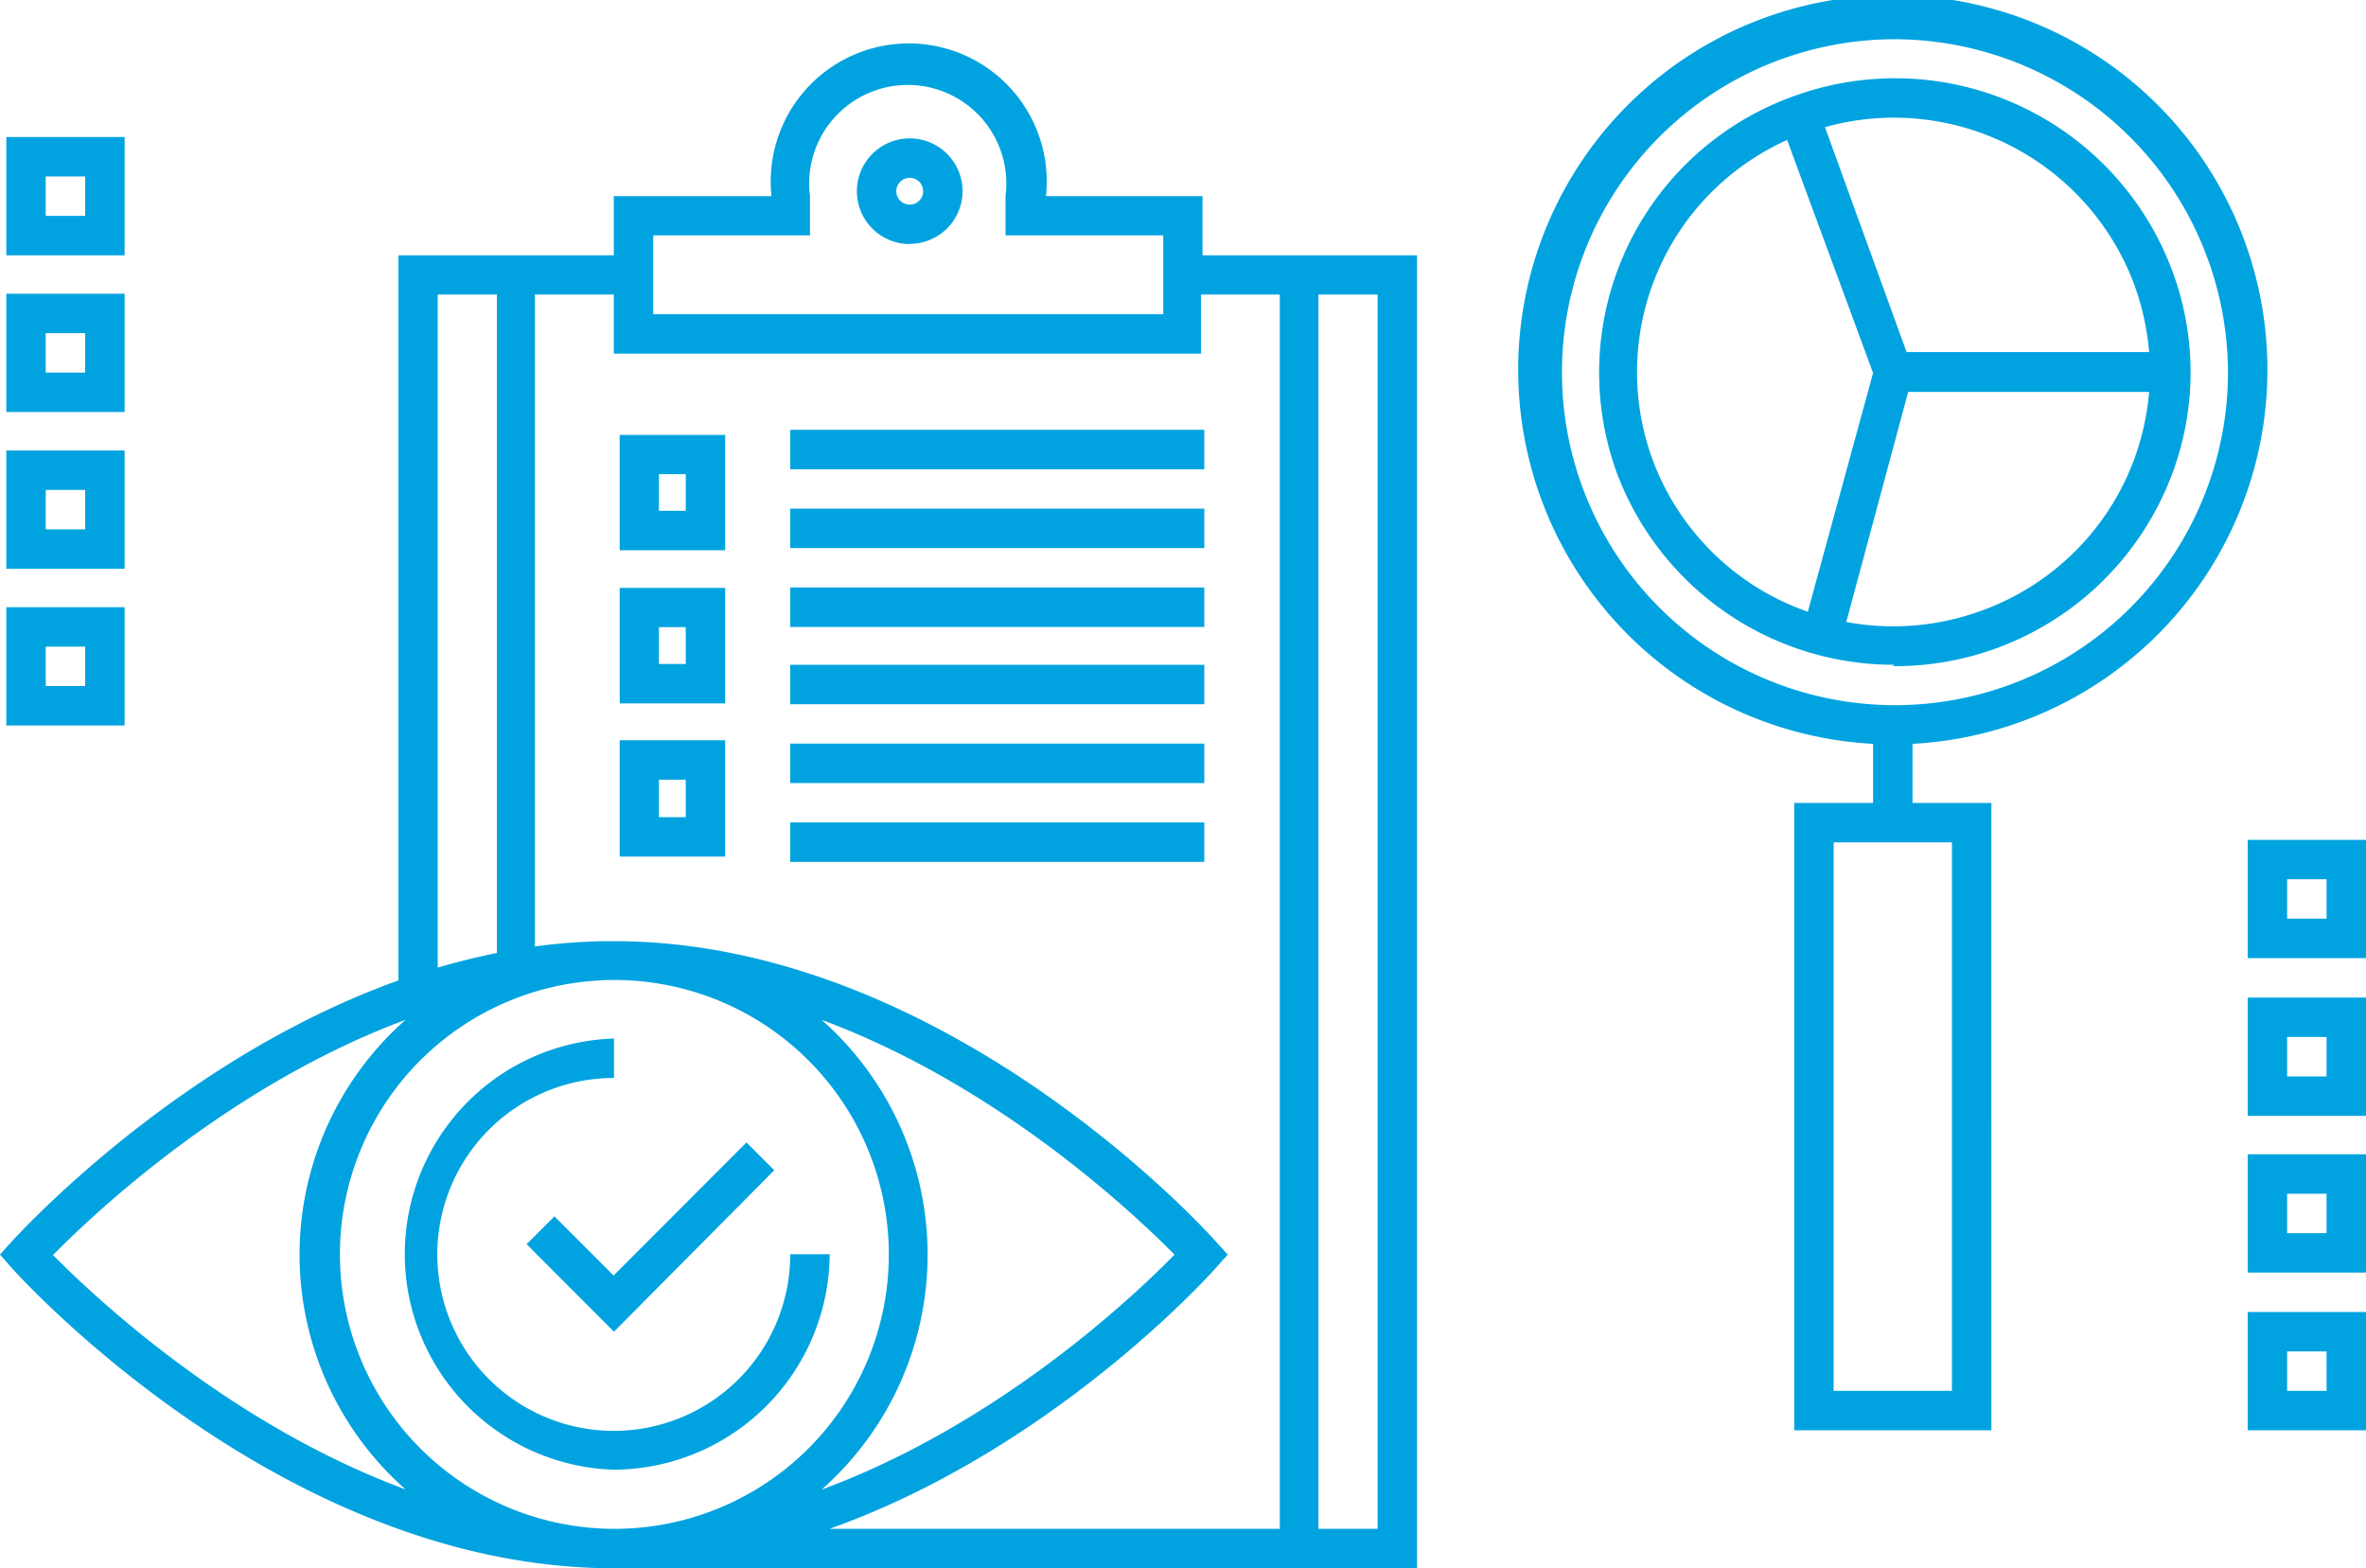 <svg id="Layer_1" data-name="Layer 1" xmlns="http://www.w3.org/2000/svg" width="120" height="79.55" viewBox="0 0 120 79.55"><path d="M71.87,80H31.14C14.43,80,1.15,65.38.59,64.76L0,64.09l.59-.66C1,63,9,54.2,20.21,50.18V13.4H31.13v-3h8a7,7,0,1,1,13.92,0h7.94v3H71.87Zm-5-2h3V15.39h-3ZM42.07,78H64.91V15.39h-4v3H31.13v-3h-4V48.46a28.88,28.88,0,0,1,4-.27c16.71,0,30,14.62,30.54,15.24l.6.66-.6.67C61.25,65.24,53.31,74,42.07,78ZM31.14,78a13.92,13.92,0,1,0-13.9-13.92A13.93,13.93,0,0,0,31.14,78ZM41.67,52.18a15.89,15.89,0,0,1,0,23.83c9-3.33,15.85-9.82,17.9-11.92C57.5,62,50.64,55.51,41.67,52.18Zm-39,11.91c2.06,2.09,8.93,8.59,17.9,11.91a15.88,15.88,0,0,1,0-23.82C11.64,55.5,4.77,62,2.71,64.09ZM22.2,15.39V49.53c1-.29,2-.54,3-.74V15.39Zm10.93,1H59v-4H51v-2a5,5,0,1,0-9.92,0v2H33.13ZM31.14,75a10.94,10.94,0,0,1,0-21.87v2a8.95,8.95,0,1,0,8.94,8.94h2A11,11,0,0,1,31.14,75Zm0-7-4.43-4.44,1.41-1.41,3,3,6.74-6.75,1.41,1.41Zm15-55.17a2.68,2.68,0,1,1,2.68-2.68A2.68,2.68,0,0,1,46.13,12.82Zm0-3.36a.68.68,0,0,0,0,1.36.68.68,0,0,0,0-1.36ZM36.78,43.9H31.43V38h5.35Zm-3.36-2h1.36V40H33.42Zm3.36-5.77H31.43V30.27h5.35Zm-3.36-2h1.36V32.26H33.42Zm3.36-5.77H31.43V22.51h5.35Zm-3.36-2h1.36V24.5H33.42ZM120,73h-6V67h6Zm-4-2h2V69h-2ZM120,65h-6v-6h6Zm-4-2h2v-2h-2Zm4-5.95h-6v-6h6Zm-4-2h2v-2h-2Zm4-6h-6v-6h6Zm-4-2h2v-2h-2ZM6.32,37.25h-6v-6h6Zm-4-2h2v-2h-2Zm4-5.95h-6v-6h6Zm-4-2h2v-2h-2Zm4-5.95h-6v-6h6Zm-4-2h2v-2h-2Zm4-5.95h-6v-6h6Zm-4-2h2v-2h-2ZM101,73H91V41.18h4v-3a19,19,0,1,1,2,0v3h4Zm-8-2h6V43.18H93ZM96,2.44a16.89,16.89,0,1,0,17,16.89A16.95,16.95,0,0,0,96,2.44ZM61.08,44.17h-21v-2h21Zm0-4h-21v-2h21Zm0-4h-21v-2h21Zm35-2A15,15,0,0,1,82,24.43a14.89,14.89,0,0,1,9-19.11,15,15,0,0,1,19.19,8.91h0a14.71,14.71,0,0,1-.49,11.37A15,15,0,0,1,96,34.24ZM93.64,32a13,13,0,0,0,6.82-.56A12.93,12.93,0,0,0,109,20.33H96.78Zm-3-24.45a12.91,12.91,0,0,0-6.84,16.17,12.92,12.92,0,0,0,7.89,7.76L95,19.37Zm6.06,10.76H109a13.11,13.11,0,0,0-.75-3.41h0a13,13,0,0,0-15.69-8ZM61.08,32.25h-21v-2h21Zm0-4h-21v-2h21Zm0-4h-21v-2h21Z" transform="translate(0 -0.45)" fill="#00a3e0"/></svg>